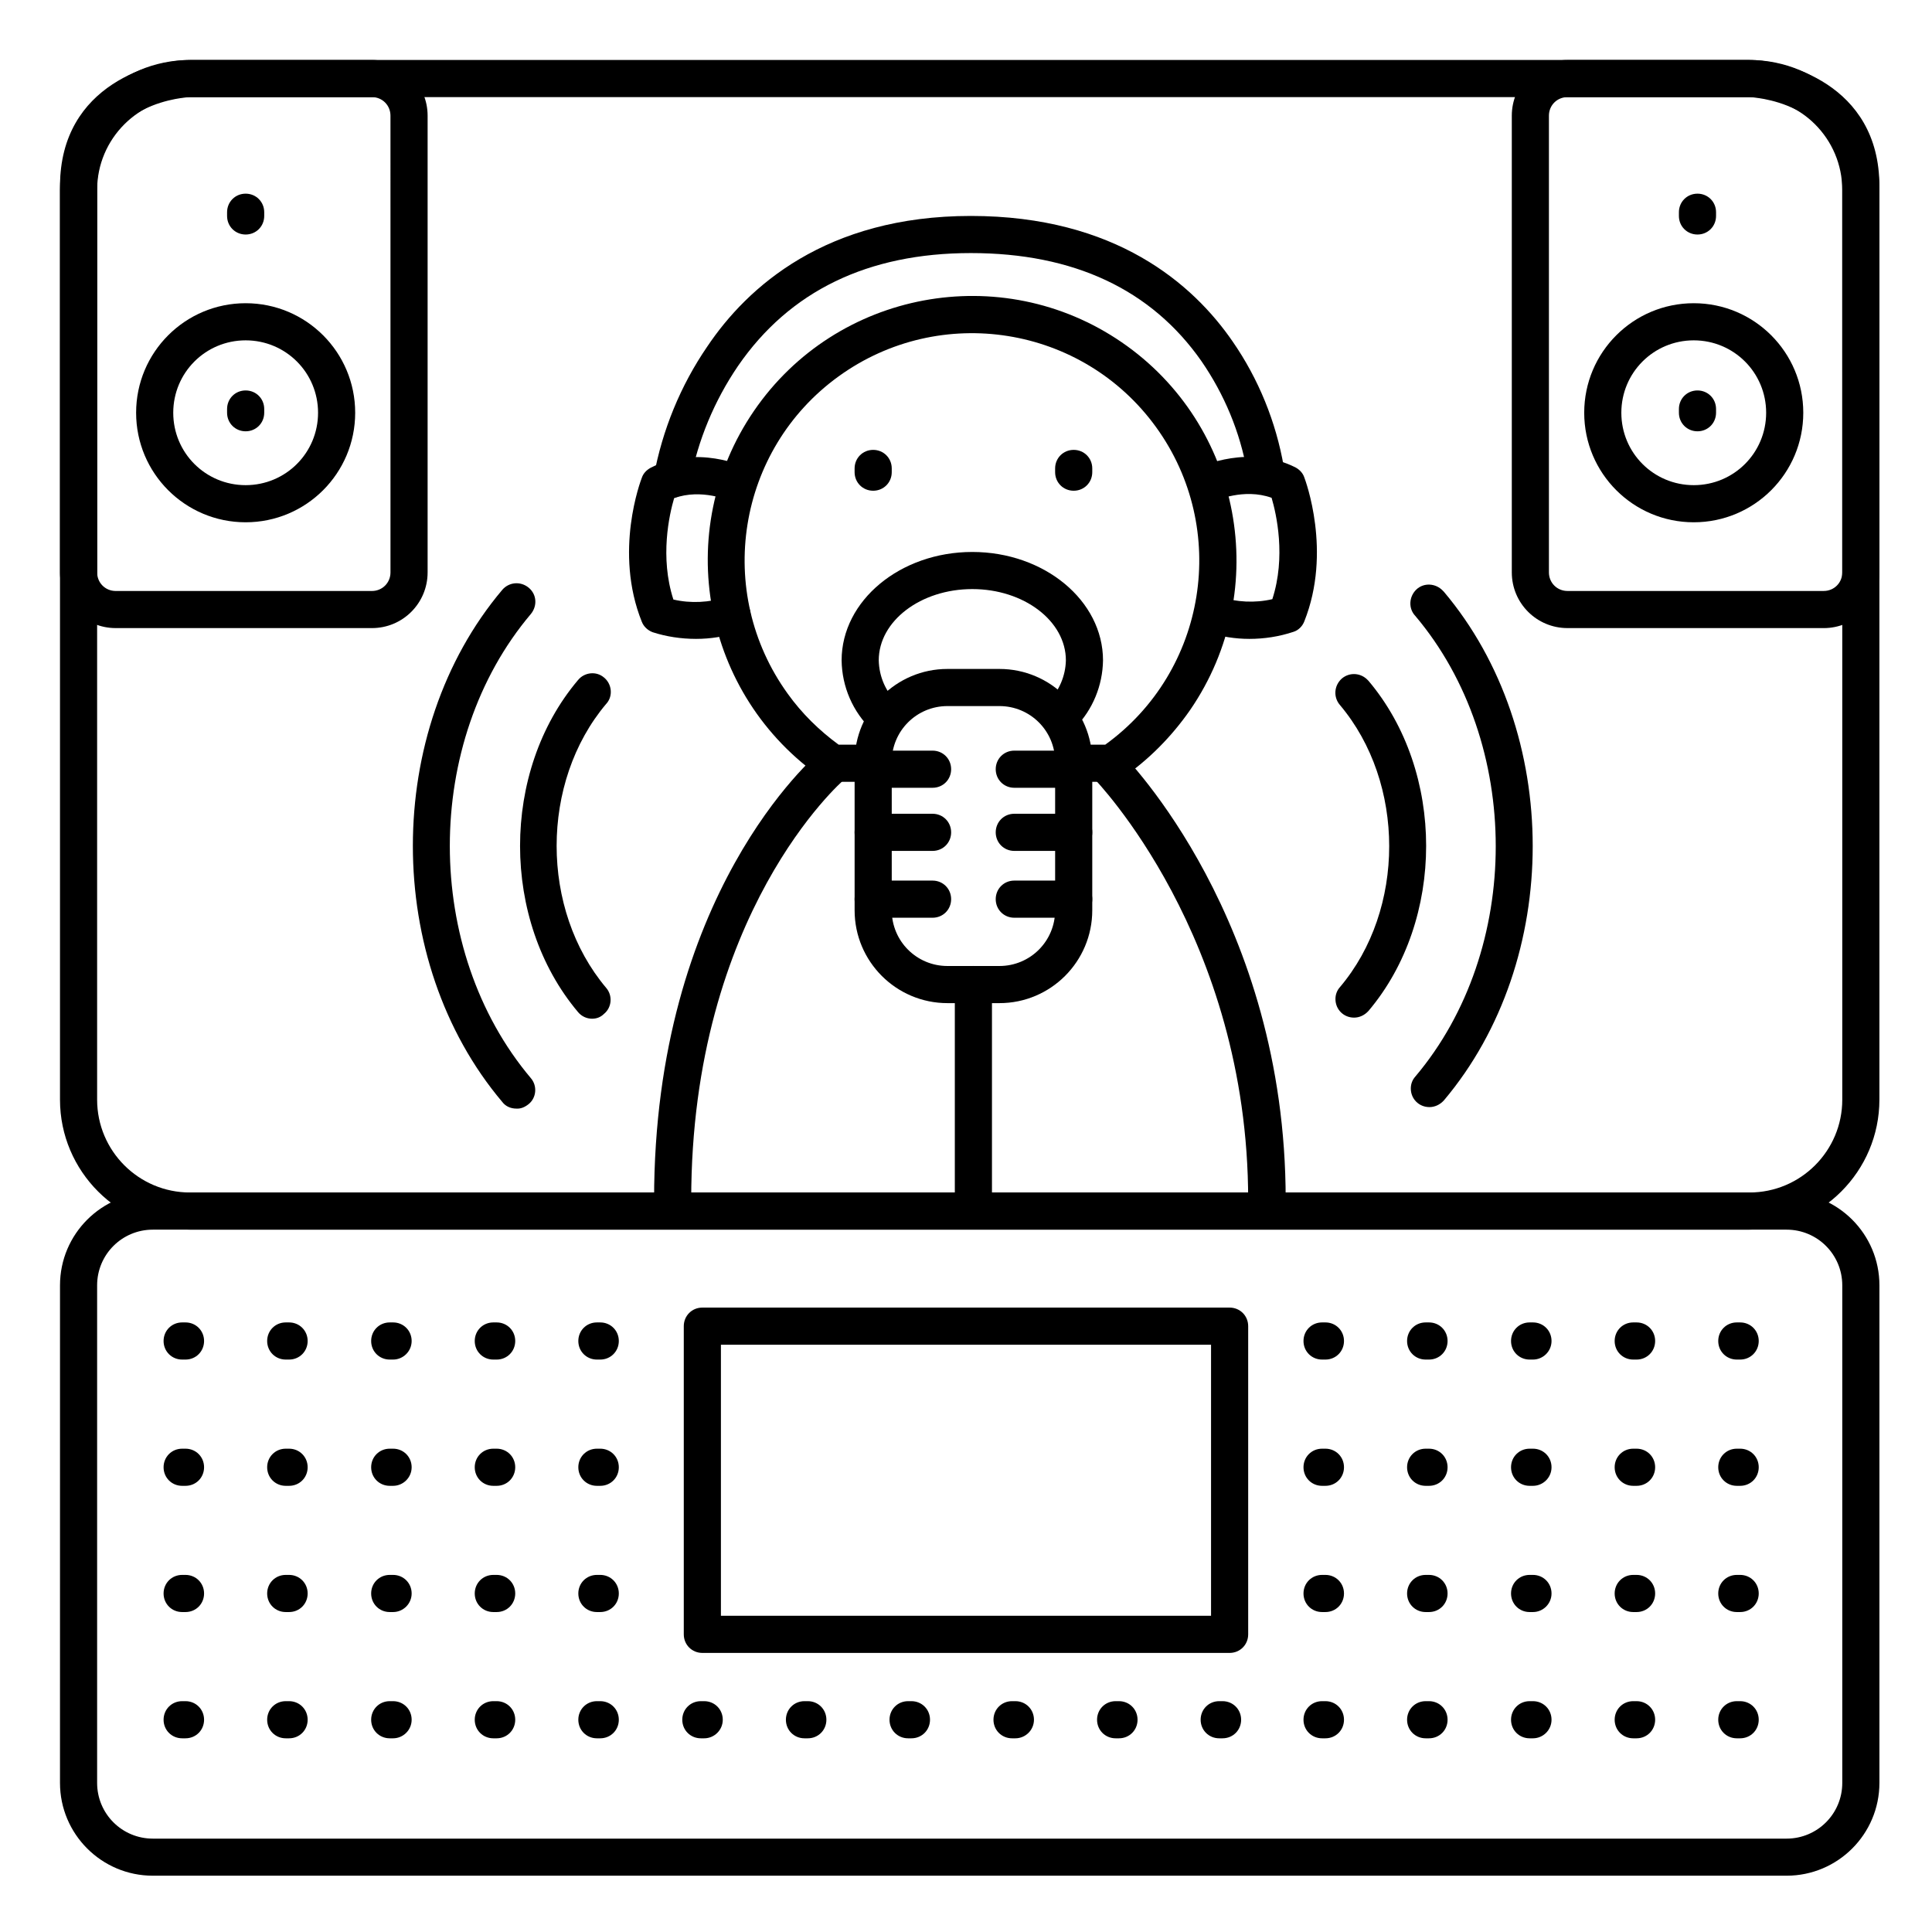<?xml version="1.0" encoding="UTF-8"?>
<!-- Uploaded to: ICON Repo, www.svgrepo.com, Generator: ICON Repo Mixer Tools -->
<svg fill="#000000" width="800px" height="800px" version="1.1" viewBox="144 144 512 512" xmlns="http://www.w3.org/2000/svg">
 <g>
  <path d="m242.56 310.45h-67.898c-8.168 0-14.762-6.594-14.762-14.762l0.004-102.33c0-27.355 25.484-33.457 34.441-33.457h48.215c8.168 0 14.762 6.594 14.762 14.762v121.03c-0.004 8.168-6.594 14.758-14.762 14.758zm-48.215-140.71c-0.195 0-24.602 0.984-24.602 23.617v102.34c0 2.754 2.164 4.922 4.922 4.922h67.895c2.754 0 4.922-2.164 4.922-4.922l-0.004-121.04c0-2.754-2.164-4.922-4.922-4.922z"/>
  <path d="m209.1 282.41c-16.039 0-29.027-12.988-29.027-29.027 0-16.039 12.988-29.027 29.027-29.027 16.039 0 29.027 12.988 29.027 29.027 0 16.039-12.988 29.027-29.027 29.027zm0-48.215c-10.629 0-19.188 8.562-19.188 19.188 0 10.629 8.562 19.188 19.188 19.188 10.629 0 19.188-8.562 19.188-19.188 0-10.629-8.559-19.188-19.188-19.188z"/>
  <path d="m627.3 310.45h-67.895c-8.168 0-14.762-6.594-14.762-14.762v-121.03c0-8.168 6.594-14.762 14.762-14.762h48.215c8.953 0 34.441 6.102 34.441 33.457v102.34c-0.004 8.172-6.598 14.762-14.762 14.762zm-67.898-140.71c-2.754 0-4.922 2.164-4.922 4.922v121.03c0 2.754 2.164 4.922 4.922 4.922h67.895c2.754 0 4.922-2.164 4.922-4.922v-102.34c0-22.633-24.402-23.617-24.602-23.617z"/>
  <path d="m592.86 282.41c-16.039 0-29.027-12.988-29.027-29.027 0-16.039 12.988-29.027 29.027-29.027 16.039 0 29.027 12.988 29.027 29.027 0 16.039-12.988 29.027-29.027 29.027zm0-48.215c-10.629 0-19.188 8.562-19.188 19.188 0 10.629 8.562 19.188 19.188 19.188 10.629 0 19.188-8.562 19.188-19.188 0-10.629-8.559-19.188-19.188-19.188z"/>
  <path d="m475.08 313.31c-3.738 0-7.477-0.59-11.02-1.77-2.559-0.789-4.035-3.641-3.148-6.199 0.789-2.559 3.641-4.035 6.199-3.148h0.098c4.527 1.379 9.348 1.672 13.973 0.59 3.641-11.219 1.082-22.535-0.195-26.863-7.379-2.656-14.859 0.789-14.957 0.789-2.559 0.984-5.41-0.395-6.297-2.856-0.789-2.262 0.098-4.723 2.164-6.004 0.492-0.297 13.188-6.102 25.387 0 1.082 0.59 1.969 1.477 2.363 2.656 0.297 0.789 7.379 19.68 0 38.18-0.492 1.277-1.574 2.363-2.856 2.754-3.84 1.281-7.773 1.871-11.711 1.871z"/>
  <path d="m364.77 351.19c-0.984 0-1.969-0.297-2.754-0.887-31.883-21.941-40.051-65.535-18.203-97.418 21.844-31.883 65.535-40.051 97.418-18.203 31.883 21.844 40.051 65.535 18.203 97.418-4.922 7.086-11.02 13.285-18.203 18.203-0.789 0.59-1.77 0.887-2.754 0.887h-9.348c-2.754 0-4.922-2.164-4.922-4.922 0-2.754 2.164-4.922 4.922-4.922h7.773c26.961-19.484 32.965-57.172 13.48-84.133-19.484-26.961-57.172-32.965-84.133-13.48s-32.965 57.172-13.48 84.133c3.738 5.215 8.363 9.742 13.48 13.48h7.676c2.754 0 4.922 2.164 4.922 4.922 0 2.754-2.164 4.922-4.922 4.922z"/>
  <path d="m328.46 313.31c-3.938 0-7.871-0.59-11.512-1.77-1.277-0.492-2.363-1.477-2.856-2.754-7.477-18.598-0.297-37.391 0-38.18 0.395-1.18 1.277-2.066 2.363-2.656 12.203-6.199 24.797-0.297 25.387 0 2.363 1.379 3.148 4.328 1.77 6.691-1.18 2.066-3.738 2.953-6.004 2.164-0.195-0.098-7.676-3.445-14.957-0.789-1.277 4.328-3.836 15.645-0.195 26.863 4.625 1.082 9.445 0.789 13.973-0.59 2.559-0.887 5.41 0.492 6.199 3.051 0.887 2.559-0.492 5.41-3.051 6.199-3.637 1.18-7.277 1.77-11.117 1.77z"/>
  <path d="m322.07 275.91c-0.195 0-0.492 0-0.688-0.098-2.656-0.395-4.527-2.856-4.133-5.512 2.262-12.301 7.086-24.109 14.168-34.441 10.625-15.84 31.488-34.633 69.863-34.633s58.941 18.105 69.371 33.258c6.887 9.938 11.512 21.352 13.578 33.258 0.297 2.656-1.574 5.117-4.328 5.512-2.656 0.297-5.117-1.574-5.41-4.231-1.871-10.527-6.004-20.469-12.102-29.324-13.285-18.988-33.852-28.633-61.109-28.633-27.258 0-48.02 10.035-61.695 29.914-6.297 9.25-10.629 19.68-12.695 30.602-0.395 2.461-2.461 4.328-4.82 4.328z"/>
  <path d="m408.86 409.84h-13.777c-13.578 0-24.602-11.02-24.602-24.602v-39.359c0-13.578 11.02-24.602 24.602-24.602h13.777c13.578 0 24.602 11.02 24.602 24.602v39.359c-0.004 13.578-11.023 24.602-24.602 24.602zm-13.777-78.723c-8.168 0-14.762 6.594-14.762 14.762v39.359c0 8.168 6.594 14.762 14.762 14.762h13.777c8.168 0 14.762-6.594 14.762-14.762v-39.359c0-8.168-6.594-14.762-14.762-14.762z"/>
  <path d="m401.96 467.89c-2.754 0-4.922-2.164-4.922-4.922v-58.055c0-2.754 2.164-4.922 4.922-4.922 2.754 0 4.922 2.164 4.922 4.922v58.055c0 2.758-2.164 4.922-4.922 4.922z"/>
  <path d="m322.26 466.91c-2.754 0-4.922-2.164-4.922-4.922 0-81.082 42.312-117.39 44.082-118.87 2.066-1.77 5.215-1.477 6.887 0.59 1.672 2.066 1.477 5.215-0.59 6.887-0.59 0.492-40.539 35.324-40.539 111.39 0.004 2.758-2.164 4.922-4.918 4.922z"/>
  <path d="m479.7 466.91c-2.754 0-4.922-2.164-4.922-4.922 0-69.766-40.441-111.19-40.836-111.68-1.969-1.969-1.969-5.019 0-6.988s5.019-1.969 6.988 0c1.77 1.77 43.789 44.574 43.789 118.57-0.102 2.856-2.266 5.019-5.019 5.019z"/>
  <path d="m607.62 469.86h-413.28c-18.992 0-34.441-15.449-34.441-34.441v-241.08c0-18.992 15.449-34.441 34.441-34.441h413.28c18.992 0 34.441 15.449 34.441 34.441v241.08c-0.004 18.988-15.453 34.438-34.441 34.438zm-413.28-300.12c-13.578 0-24.602 11.02-24.602 24.602v241.08c0 13.578 11.02 24.602 24.602 24.602h413.28c13.578 0 24.602-11.02 24.602-24.602l-0.004-241.08c0-13.578-11.02-24.602-24.602-24.602z"/>
  <path d="m617.46 641.08h-432.96c-13.578 0-24.602-11.02-24.602-24.602l0.004-131.86c0-13.578 11.02-24.602 24.602-24.602h432.96c13.578 0 24.602 11.02 24.602 24.602v131.86c-0.004 13.582-11.023 24.602-24.602 24.602zm-432.96-171.21c-8.168 0-14.762 6.594-14.762 14.762v131.86c0 8.168 6.594 14.762 14.762 14.762h432.96c8.168 0 14.762-6.594 14.762-14.762v-131.86c0-8.168-6.594-14.762-14.762-14.762z"/>
  <path d="m469.86 582.04h-139.73c-2.754 0-4.922-2.164-4.922-4.922v-81.672c0-2.754 2.164-4.922 4.922-4.922h139.73c2.754 0 4.922 2.164 4.922 4.922v81.672c0 2.758-2.164 4.922-4.918 4.922zm-134.81-9.84h129.89v-71.832h-129.89z"/>
  <path d="m209.1 258.3c-2.754 0-4.922-2.164-4.922-4.922v-0.984c0-2.754 2.164-4.922 4.922-4.922 2.754 0 4.922 2.164 4.922 4.922v0.984c0 2.758-2.168 4.922-4.922 4.922z"/>
  <path d="m209.1 206.15c-2.754 0-4.922-2.164-4.922-4.922v-0.984c0-2.754 2.164-4.922 4.922-4.922 2.754 0 4.922 2.164 4.922 4.922v0.984c0 2.758-2.168 4.922-4.922 4.922z"/>
  <path d="m593.85 258.3c-2.754 0-4.922-2.164-4.922-4.922v-0.984c0-2.754 2.164-4.922 4.922-4.922 2.754 0 4.922 2.164 4.922 4.922v0.984c-0.004 2.758-2.168 4.922-4.922 4.922z"/>
  <path d="m593.85 206.15c-2.754 0-4.922-2.164-4.922-4.922v-0.984c0-2.754 2.164-4.922 4.922-4.922 2.754 0 4.922 2.164 4.922 4.922v0.984c-0.004 2.758-2.168 4.922-4.922 4.922z"/>
  <path d="m375.4 274.05c-2.754 0-4.922-2.164-4.922-4.922v-0.984c0-2.754 2.164-4.922 4.922-4.922 2.754 0 4.922 2.164 4.922 4.922v0.984c0 2.758-2.168 4.922-4.922 4.922z"/>
  <path d="m428.54 274.05c-2.754 0-4.922-2.164-4.922-4.922v-0.984c0-2.754 2.164-4.922 4.922-4.922 2.754 0 4.922 2.164 4.922 4.922v0.984c-0.004 2.758-2.168 4.922-4.922 4.922z"/>
  <path d="m378.45 338.89c-1.277 0-2.559-0.492-3.445-1.477-5.019-4.82-7.871-11.414-7.969-18.402 0-15.844 15.547-28.734 34.637-28.734s34.637 12.891 34.637 28.734c-0.098 6.691-2.754 13.086-7.379 17.809-1.871 1.969-5.019 2.066-6.988 0.195s-2.066-5.019-0.195-6.988c2.953-2.953 4.625-6.887 4.723-11.02 0-10.43-11.121-18.895-24.797-18.895s-24.797 8.461-24.797 18.895c0.098 4.328 1.871 8.461 5.117 11.414 1.969 1.969 1.969 5.019 0 6.988-0.984 0.988-2.266 1.48-3.543 1.48z"/>
  <path d="m467.99 604.67h-0.887c-2.754 0-4.922-2.164-4.922-4.922 0-2.754 2.164-4.922 4.922-4.922h0.887c2.754 0 4.922 2.164 4.922 4.922s-2.164 4.922-4.922 4.922z"/>
  <path d="m440.54 604.67h-0.887c-2.754 0-4.922-2.164-4.922-4.922 0-2.754 2.164-4.922 4.922-4.922h0.887c2.754 0 4.922 2.164 4.922 4.922s-2.168 4.922-4.922 4.922z"/>
  <path d="m413.09 604.67h-0.887c-2.754 0-4.922-2.164-4.922-4.922 0-2.754 2.164-4.922 4.922-4.922h0.887c2.754 0 4.922 2.164 4.922 4.922-0.004 2.758-2.266 4.922-4.922 4.922z"/>
  <path d="m385.54 604.67h-0.887c-2.754 0-4.922-2.164-4.922-4.922 0-2.754 2.164-4.922 4.922-4.922h0.887c2.754 0 4.922 2.164 4.922 4.922-0.004 2.758-2.168 4.922-4.922 4.922z"/>
  <path d="m358.08 604.67h-0.887c-2.754 0-4.922-2.164-4.922-4.922 0-2.754 2.164-4.922 4.922-4.922h0.887c2.754 0 4.922 2.164 4.922 4.922s-2.164 4.922-4.922 4.922z"/>
  <path d="m330.62 604.67h-0.887c-2.754 0-4.922-2.164-4.922-4.922 0-2.754 2.164-4.922 4.922-4.922h0.887c2.754 0 4.922 2.164 4.922 4.922s-2.266 4.922-4.922 4.922z"/>
  <path d="m303.07 537.76h-0.887c-2.754 0-4.922-2.164-4.922-4.922 0-2.754 2.164-4.922 4.922-4.922h0.887c2.754 0 4.922 2.164 4.922 4.922 0 2.758-2.168 4.922-4.922 4.922z"/>
  <path d="m303.07 571.21h-0.887c-2.754 0-4.922-2.164-4.922-4.922 0-2.754 2.164-4.922 4.922-4.922h0.887c2.754 0 4.922 2.164 4.922 4.922 0 2.758-2.168 4.922-4.922 4.922z"/>
  <path d="m303.07 604.67h-0.887c-2.754 0-4.922-2.164-4.922-4.922 0-2.754 2.164-4.922 4.922-4.922h0.887c2.754 0 4.922 2.164 4.922 4.922s-2.168 4.922-4.922 4.922z"/>
  <path d="m303.07 504.3h-0.887c-2.754 0-4.922-2.164-4.922-4.922 0-2.754 2.164-4.922 4.922-4.922h0.887c2.754 0 4.922 2.164 4.922 4.922 0 2.754-2.168 4.922-4.922 4.922z"/>
  <path d="m275.62 537.76h-0.887c-2.754 0-4.922-2.164-4.922-4.922 0-2.754 2.164-4.922 4.922-4.922h0.887c2.754 0 4.922 2.164 4.922 4.922-0.004 2.758-2.168 4.922-4.922 4.922z"/>
  <path d="m275.62 571.21h-0.887c-2.754 0-4.922-2.164-4.922-4.922 0-2.754 2.164-4.922 4.922-4.922h0.887c2.754 0 4.922 2.164 4.922 4.922-0.004 2.758-2.168 4.922-4.922 4.922z"/>
  <path d="m275.62 604.67h-0.887c-2.754 0-4.922-2.164-4.922-4.922 0-2.754 2.164-4.922 4.922-4.922h0.887c2.754 0 4.922 2.164 4.922 4.922-0.004 2.758-2.168 4.922-4.922 4.922z"/>
  <path d="m275.62 504.3h-0.887c-2.754 0-4.922-2.164-4.922-4.922 0-2.754 2.164-4.922 4.922-4.922h0.887c2.754 0 4.922 2.164 4.922 4.922-0.004 2.754-2.168 4.922-4.922 4.922z"/>
  <path d="m248.17 537.76h-0.887c-2.754 0-4.922-2.164-4.922-4.922 0-2.754 2.164-4.922 4.922-4.922h0.887c2.754 0 4.922 2.164 4.922 4.922-0.004 2.758-2.266 4.922-4.922 4.922z"/>
  <path d="m248.17 571.21h-0.887c-2.754 0-4.922-2.164-4.922-4.922 0-2.754 2.164-4.922 4.922-4.922h0.887c2.754 0 4.922 2.164 4.922 4.922-0.004 2.758-2.266 4.922-4.922 4.922z"/>
  <path d="m248.17 604.67h-0.887c-2.754 0-4.922-2.164-4.922-4.922 0-2.754 2.164-4.922 4.922-4.922h0.887c2.754 0 4.922 2.164 4.922 4.922-0.004 2.758-2.266 4.922-4.922 4.922z"/>
  <path d="m248.17 504.3h-0.887c-2.754 0-4.922-2.164-4.922-4.922 0-2.754 2.164-4.922 4.922-4.922h0.887c2.754 0 4.922 2.164 4.922 4.922-0.004 2.754-2.266 4.922-4.922 4.922z"/>
  <path d="m220.61 537.76h-0.887c-2.754 0-4.922-2.164-4.922-4.922 0-2.754 2.164-4.922 4.922-4.922h0.887c2.754 0 4.922 2.164 4.922 4.922 0 2.758-2.164 4.922-4.922 4.922z"/>
  <path d="m220.61 571.21h-0.887c-2.754 0-4.922-2.164-4.922-4.922 0-2.754 2.164-4.922 4.922-4.922h0.887c2.754 0 4.922 2.164 4.922 4.922 0 2.758-2.164 4.922-4.922 4.922z"/>
  <path d="m220.61 604.67h-0.887c-2.754 0-4.922-2.164-4.922-4.922 0-2.754 2.164-4.922 4.922-4.922h0.887c2.754 0 4.922 2.164 4.922 4.922s-2.164 4.922-4.922 4.922z"/>
  <path d="m220.61 504.3h-0.887c-2.754 0-4.922-2.164-4.922-4.922 0-2.754 2.164-4.922 4.922-4.922h0.887c2.754 0 4.922 2.164 4.922 4.922 0 2.754-2.164 4.922-4.922 4.922z"/>
  <path d="m193.16 537.76h-0.887c-2.754 0-4.922-2.164-4.922-4.922 0-2.754 2.164-4.922 4.922-4.922h0.887c2.754 0 4.922 2.164 4.922 4.922 0 2.758-2.164 4.922-4.922 4.922z"/>
  <path d="m193.16 571.21h-0.887c-2.754 0-4.922-2.164-4.922-4.922 0-2.754 2.164-4.922 4.922-4.922h0.887c2.754 0 4.922 2.164 4.922 4.922 0 2.758-2.164 4.922-4.922 4.922z"/>
  <path d="m193.16 604.67h-0.887c-2.754 0-4.922-2.164-4.922-4.922 0-2.754 2.164-4.922 4.922-4.922h0.887c2.754 0 4.922 2.164 4.922 4.922s-2.164 4.922-4.922 4.922z"/>
  <path d="m193.16 504.3h-0.887c-2.754 0-4.922-2.164-4.922-4.922 0-2.754 2.164-4.922 4.922-4.922h0.887c2.754 0 4.922 2.164 4.922 4.922 0 2.754-2.164 4.922-4.922 4.922z"/>
  <path d="m605.16 537.76h-0.887c-2.754 0-4.922-2.164-4.922-4.922 0-2.754 2.164-4.922 4.922-4.922h0.887c2.754 0 4.922 2.164 4.922 4.922-0.004 2.758-2.168 4.922-4.922 4.922z"/>
  <path d="m605.16 571.21h-0.887c-2.754 0-4.922-2.164-4.922-4.922 0-2.754 2.164-4.922 4.922-4.922h0.887c2.754 0 4.922 2.164 4.922 4.922-0.004 2.758-2.168 4.922-4.922 4.922z"/>
  <path d="m605.16 604.67h-0.887c-2.754 0-4.922-2.164-4.922-4.922 0-2.754 2.164-4.922 4.922-4.922h0.887c2.754 0 4.922 2.164 4.922 4.922-0.004 2.758-2.168 4.922-4.922 4.922z"/>
  <path d="m605.16 504.3h-0.887c-2.754 0-4.922-2.164-4.922-4.922 0-2.754 2.164-4.922 4.922-4.922h0.887c2.754 0 4.922 2.164 4.922 4.922-0.004 2.754-2.168 4.922-4.922 4.922z"/>
  <path d="m577.71 537.76h-0.887c-2.754 0-4.922-2.164-4.922-4.922 0-2.754 2.164-4.922 4.922-4.922h0.887c2.754 0 4.922 2.164 4.922 4.922-0.004 2.758-2.168 4.922-4.922 4.922z"/>
  <path d="m577.71 571.21h-0.887c-2.754 0-4.922-2.164-4.922-4.922 0-2.754 2.164-4.922 4.922-4.922h0.887c2.754 0 4.922 2.164 4.922 4.922-0.004 2.758-2.168 4.922-4.922 4.922z"/>
  <path d="m577.71 604.67h-0.887c-2.754 0-4.922-2.164-4.922-4.922 0-2.754 2.164-4.922 4.922-4.922h0.887c2.754 0 4.922 2.164 4.922 4.922-0.004 2.758-2.168 4.922-4.922 4.922z"/>
  <path d="m577.71 504.3h-0.887c-2.754 0-4.922-2.164-4.922-4.922 0-2.754 2.164-4.922 4.922-4.922h0.887c2.754 0 4.922 2.164 4.922 4.922-0.004 2.754-2.168 4.922-4.922 4.922z"/>
  <path d="m550.25 537.76h-0.887c-2.754 0-4.922-2.164-4.922-4.922 0-2.754 2.164-4.922 4.922-4.922h0.887c2.754 0 4.922 2.164 4.922 4.922 0 2.758-2.262 4.922-4.922 4.922z"/>
  <path d="m550.25 571.21h-0.887c-2.754 0-4.922-2.164-4.922-4.922 0-2.754 2.164-4.922 4.922-4.922h0.887c2.754 0 4.922 2.164 4.922 4.922 0 2.758-2.262 4.922-4.922 4.922z"/>
  <path d="m550.25 604.67h-0.887c-2.754 0-4.922-2.164-4.922-4.922 0-2.754 2.164-4.922 4.922-4.922h0.887c2.754 0 4.922 2.164 4.922 4.922s-2.262 4.922-4.922 4.922z"/>
  <path d="m550.25 504.3h-0.887c-2.754 0-4.922-2.164-4.922-4.922 0-2.754 2.164-4.922 4.922-4.922h0.887c2.754 0 4.922 2.164 4.922 4.922 0 2.754-2.262 4.922-4.922 4.922z"/>
  <path d="m522.7 537.76h-0.887c-2.754 0-4.922-2.164-4.922-4.922 0-2.754 2.164-4.922 4.922-4.922h0.887c2.754 0 4.922 2.164 4.922 4.922 0 2.758-2.168 4.922-4.922 4.922z"/>
  <path d="m522.7 571.21h-0.887c-2.754 0-4.922-2.164-4.922-4.922 0-2.754 2.164-4.922 4.922-4.922h0.887c2.754 0 4.922 2.164 4.922 4.922 0 2.758-2.168 4.922-4.922 4.922z"/>
  <path d="m522.7 604.67h-0.887c-2.754 0-4.922-2.164-4.922-4.922 0-2.754 2.164-4.922 4.922-4.922h0.887c2.754 0 4.922 2.164 4.922 4.922s-2.168 4.922-4.922 4.922z"/>
  <path d="m522.7 504.3h-0.887c-2.754 0-4.922-2.164-4.922-4.922 0-2.754 2.164-4.922 4.922-4.922h0.887c2.754 0 4.922 2.164 4.922 4.922 0 2.754-2.168 4.922-4.922 4.922z"/>
  <path d="m495.25 537.76h-0.887c-2.754 0-4.922-2.164-4.922-4.922 0-2.754 2.164-4.922 4.922-4.922h0.887c2.754 0 4.922 2.164 4.922 4.922 0 2.758-2.168 4.922-4.922 4.922z"/>
  <path d="m495.25 571.21h-0.887c-2.754 0-4.922-2.164-4.922-4.922 0-2.754 2.164-4.922 4.922-4.922h0.887c2.754 0 4.922 2.164 4.922 4.922 0 2.758-2.168 4.922-4.922 4.922z"/>
  <path d="m495.25 604.67h-0.887c-2.754 0-4.922-2.164-4.922-4.922 0-2.754 2.164-4.922 4.922-4.922h0.887c2.754 0 4.922 2.164 4.922 4.922s-2.168 4.922-4.922 4.922z"/>
  <path d="m495.25 504.3h-0.887c-2.754 0-4.922-2.164-4.922-4.922 0-2.754 2.164-4.922 4.922-4.922h0.887c2.754 0 4.922 2.164 4.922 4.922 0 2.754-2.168 4.922-4.922 4.922z"/>
  <path d="m502.83 413.68c-2.754 0-4.922-2.164-4.922-4.922 0-1.18 0.395-2.262 1.18-3.148 17.418-20.566 17.418-54.121 0-74.785-1.77-2.066-1.574-5.117 0.492-6.988 2.066-1.77 5.117-1.574 6.988 0.492l0.098 0.098c20.367 24.109 20.367 63.371 0 87.477-1.082 1.188-2.461 1.777-3.836 1.777z"/>
  <path d="m522.8 437.39c-2.754 0-4.922-2.164-4.922-4.922 0-1.18 0.395-2.262 1.18-3.148 28.438-33.652 28.438-88.461 0-122.11-1.871-1.969-1.672-5.117 0.297-6.988s5.117-1.672 6.988 0.297c0.098 0.098 0.195 0.195 0.297 0.297 31.391 37.195 31.391 97.613 0 134.81-1.082 1.18-2.461 1.77-3.84 1.77z"/>
  <path d="m300.91 413.97c-1.477 0-2.856-0.688-3.738-1.77-20.469-24.305-20.469-63.762 0-87.969 1.672-2.066 4.82-2.461 6.887-0.688 2.066 1.672 2.461 4.82 0.688 6.887l-0.098 0.098c-17.516 20.762-17.516 54.516 0 75.277 1.77 2.066 1.477 5.215-0.59 6.887-0.887 0.883-1.969 1.277-3.148 1.277z"/>
  <path d="m280.84 437.79c-1.477 0-2.856-0.59-3.738-1.77-31.586-37.391-31.586-98.301 0-135.7 1.77-2.066 4.82-2.363 6.988-0.59 2.164 1.77 2.363 4.82 0.59 6.988-28.633 33.852-28.633 89.051 0 123 1.77 2.066 1.477 5.215-0.59 6.887-0.988 0.785-2.07 1.277-3.25 1.18z"/>
  <path d="m391.14 352.77h-15.742c-2.754 0-4.922-2.164-4.922-4.922 0-2.754 2.164-4.922 4.922-4.922h15.742c2.754 0 4.922 2.164 4.922 4.922s-2.164 4.922-4.922 4.922z"/>
  <path d="m391.14 387.21h-15.742c-2.754 0-4.922-2.164-4.922-4.922 0-2.754 2.164-4.922 4.922-4.922h15.742c2.754 0 4.922 2.164 4.922 4.922 0 2.758-2.164 4.922-4.922 4.922z"/>
  <path d="m391.14 369.5h-15.742c-2.754 0-4.922-2.164-4.922-4.922 0-2.754 2.164-4.922 4.922-4.922h15.742c2.754 0 4.922 2.164 4.922 4.922 0 2.754-2.164 4.922-4.922 4.922z"/>
  <path d="m428.54 352.77h-15.742c-2.754 0-4.922-2.164-4.922-4.922 0-2.754 2.164-4.922 4.922-4.922h15.742c2.754 0 4.922 2.164 4.922 4.922-0.004 2.758-2.168 4.922-4.922 4.922z"/>
  <path d="m428.54 387.21h-15.742c-2.754 0-4.922-2.164-4.922-4.922 0-2.754 2.164-4.922 4.922-4.922h15.742c2.754 0 4.922 2.164 4.922 4.922-0.004 2.758-2.168 4.922-4.922 4.922z"/>
  <path d="m428.54 369.5h-15.742c-2.754 0-4.922-2.164-4.922-4.922 0-2.754 2.164-4.922 4.922-4.922h15.742c2.754 0 4.922 2.164 4.922 4.922-0.004 2.754-2.168 4.922-4.922 4.922z"/>
 </g>
</svg>